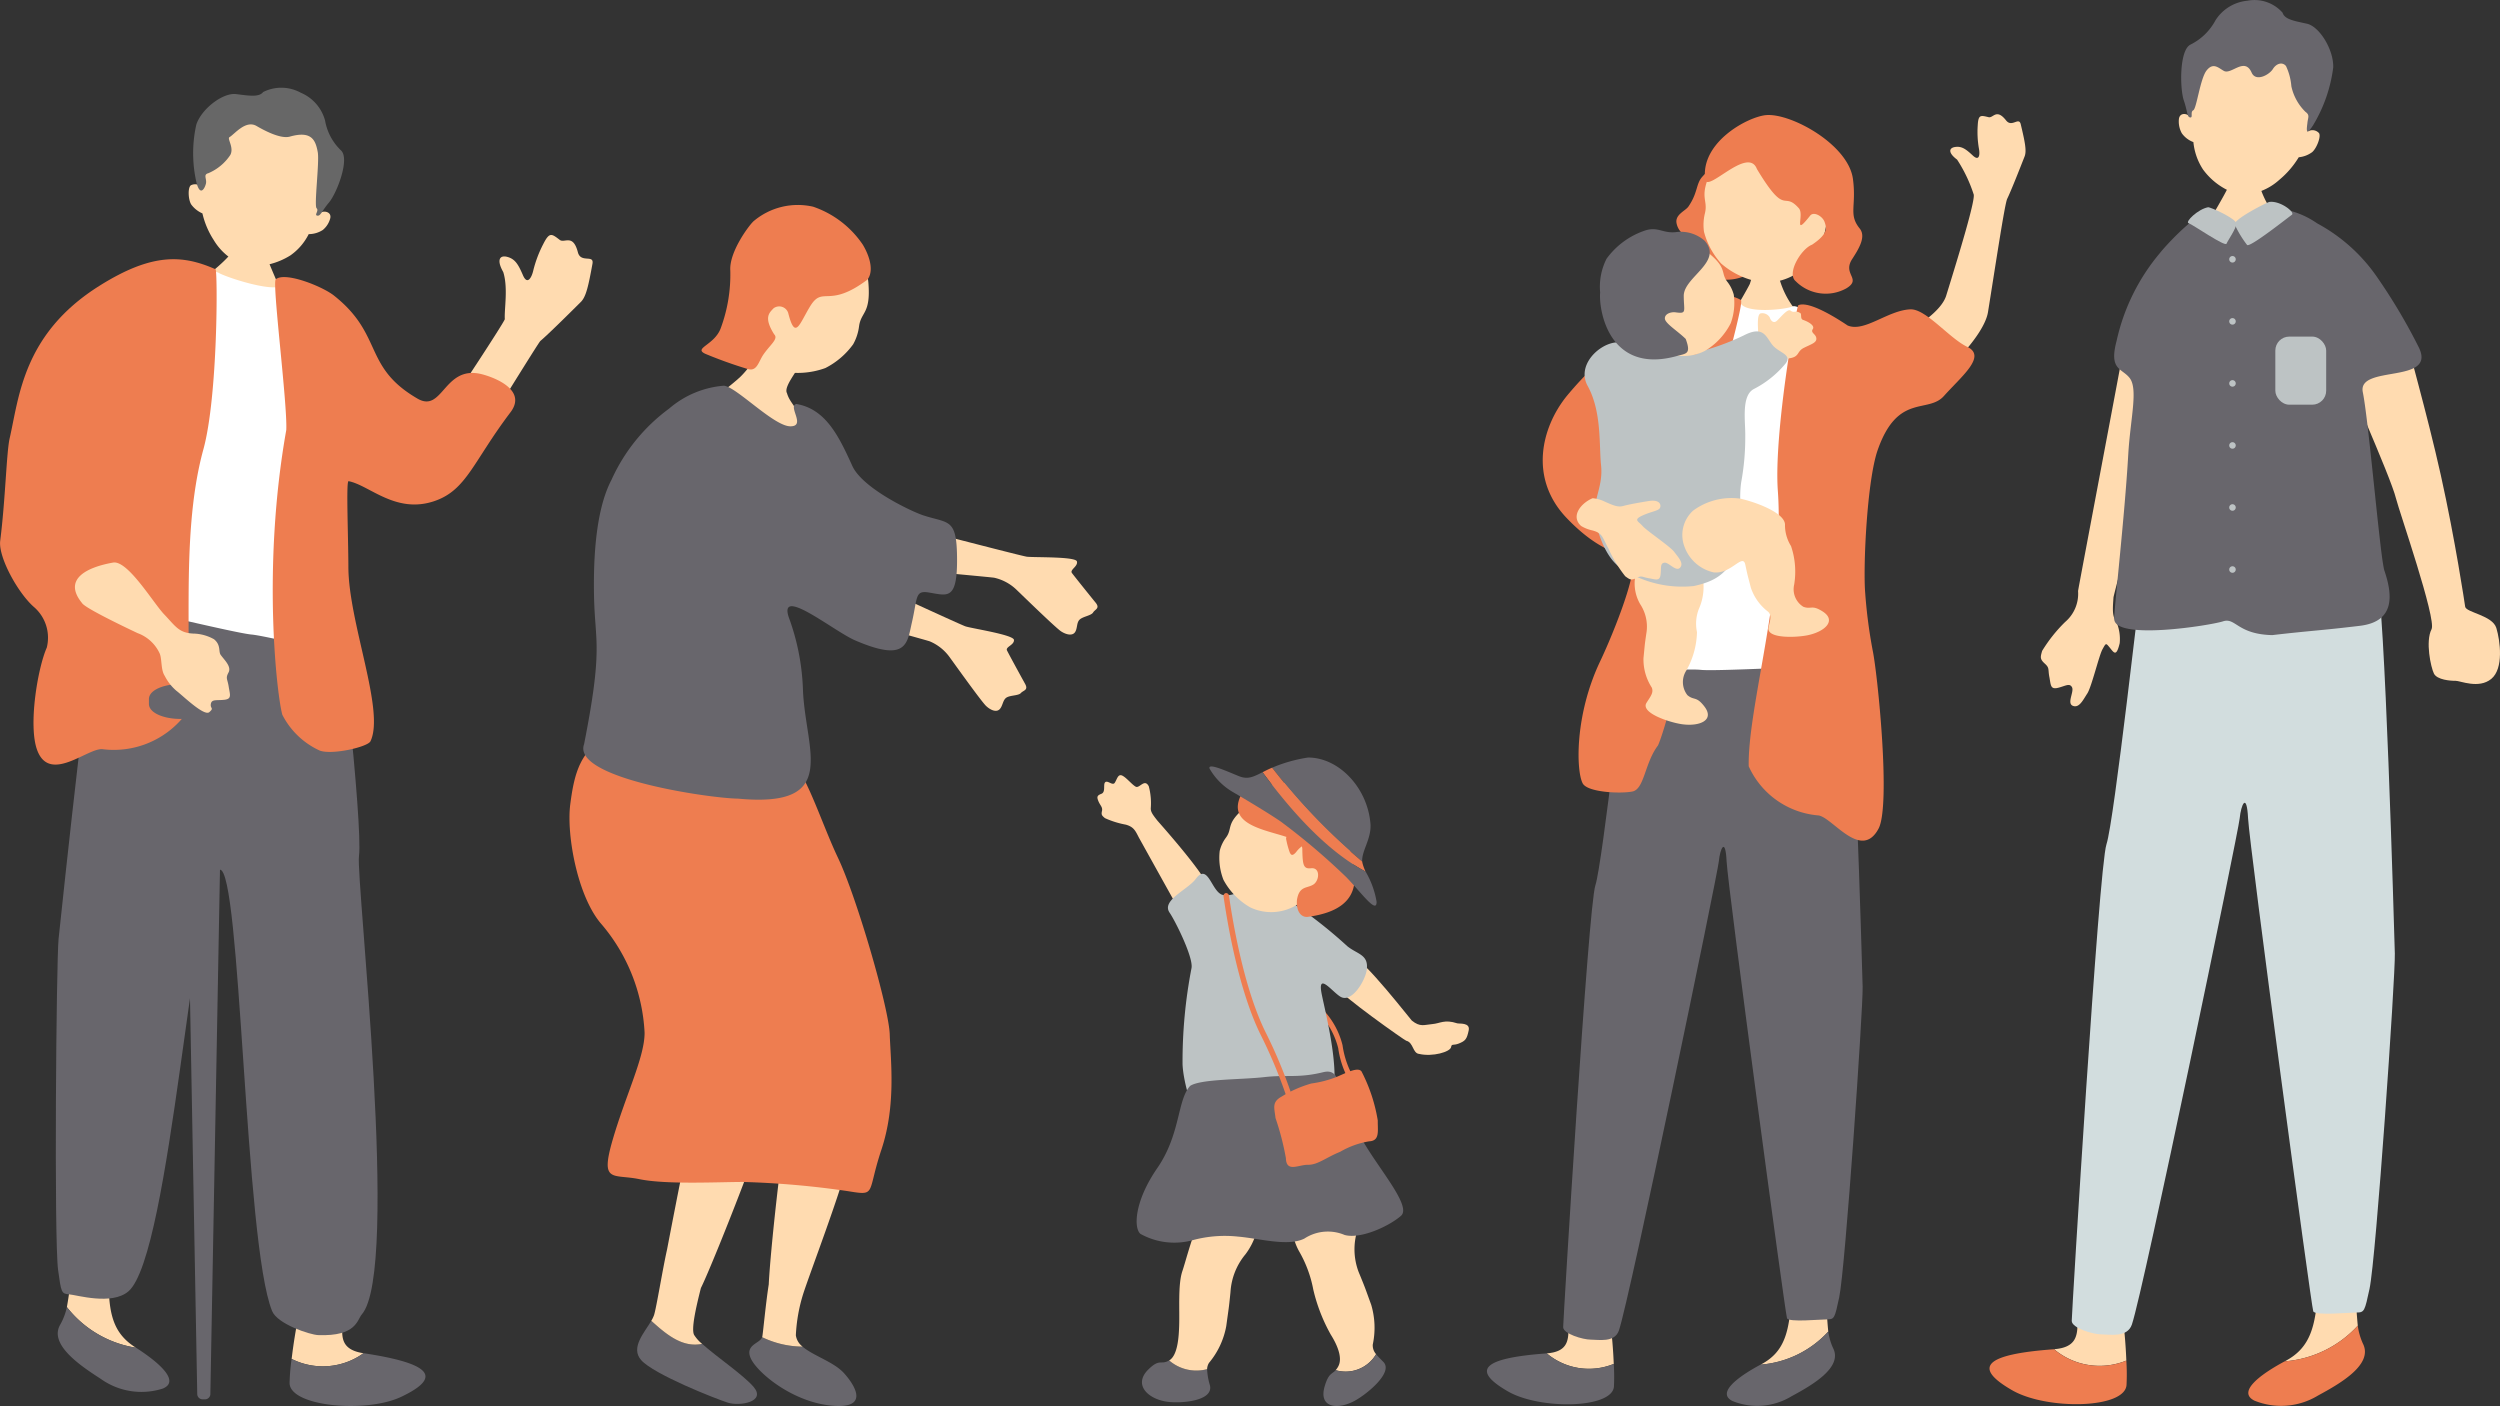 <svg xmlns="http://www.w3.org/2000/svg" width="212.159" height="119.318" viewBox="0 0 212.159 119.318">
  <rect x="0" y="0" width="212.159" height="119.318" fill="#333333" stroke="none"/>
  <g id="グループ_3099" data-name="グループ 3099" transform="translate(-723.261 -65.083)">
    <g id="グループ_3075" data-name="グループ 3075" transform="translate(845.031 74.781)">
      <g id="グループ_3071" data-name="グループ 3071" transform="translate(4.419 0)">
        <path id="パス_3831" data-name="パス 3831" d="M1012.973,108.615c-.121,0-1.7.121-1.855.105a12.37,12.37,0,0,1-.407,1.6c-.151.332-1.244,2.232-1.395,2.4a3.707,3.707,0,0,0,5.368-.06,7.545,7.545,0,0,1-1.417-2.616C1013.167,109.559,1012.973,108.8,1012.973,108.615Z" transform="translate(-988.402 -95.927)" fill="#ffdbb0"/>
        <path id="パス_3832" data-name="パス 3832" d="M1037.773,106.885c1.484-.795,4.877-4.139,5.2-6.161.644-4,1.42-9.181,1.628-9.607.314-.642,1.026-2.444,1.479-3.6.185-.47.029-1.23-.328-2.728-.158-.662-.747.3-1.241-.323-.832-1.057-1.089-.182-1.486-.278-.687-.167-.876-.23-.925.717a8.154,8.154,0,0,0,.109,1.984c.078.427.05,1.09-.531.548s-.933-.8-1.486-.722-.616.5.158,1.074a12.3,12.3,0,0,1,1.4,2.929c.2.373-1.2,4.987-2.324,8.612-.632,2.037-5.134,3.984-5.266,4.466C1033.8,105.138,1036.021,107.823,1037.773,106.885Z" transform="translate(-1000.453 -83.941)" fill="#ffdbb0"/>
        <g id="グループ_3068" data-name="グループ 3068" transform="translate(0 98.25)">
          <path id="パス_3833" data-name="パス 3833" d="M978.518,281.9c3.348-.261.759-3.39,2.375-6.271,0,0,1.9-1.367,2.368-.086a40.928,40.928,0,0,1,.941,7.25A5.552,5.552,0,0,1,978.518,281.9Z" transform="translate(-973.442 -274.997)" fill="#ffdbb0"/>
          <path id="パス_3834" data-name="パス 3834" d="M973.7,288.427l.023,0a5.552,5.552,0,0,0,5.684.892,16.529,16.529,0,0,1,.015,1.925c-.149,1.879-6.278,1.97-8.985.413C967.33,289.868,968.174,288.831,973.7,288.427Z" transform="translate(-968.647 -281.52)" fill="#68666c"/>
        </g>
        <g id="グループ_3069" data-name="グループ 3069" transform="translate(20.358 96.924)">
          <path id="パス_3835" data-name="パス 3835" d="M1019.545,278.8a37.882,37.882,0,0,1-.126-5.634c-1.628-1.22-2.848-1.22-2.984,2.171s-.542,5.154-2.577,6.239l-.056.03A8.718,8.718,0,0,0,1019.545,278.8Z" transform="translate(-1010.939 -272.418)" fill="#ffdbb0"/>
          <path id="パス_3836" data-name="パス 3836" d="M1016.84,284.819a8.717,8.717,0,0,1-5.743,2.807c-2.011,1.08-3.73,2.417-2.386,3.089a5.584,5.584,0,0,0,5.019-.407c1.763-.949,4.341-2.442,3.527-4.069A5.081,5.081,0,0,1,1016.84,284.819Z" transform="translate(-1008.235 -278.442)" fill="#68666c"/>
        </g>
        <path id="パス_3837" data-name="パス 3837" d="M986.8,169.4c-.153.712-2.238,19.583-2.848,21.414s-2.732,36.93-2.732,37.489,1.669,1.059,2.331,1.059,2.038.283,2.4-.777c.918-2.684,8.377-38.738,8.478-39.806s.56-2.137.661,0,4.974,38.414,5.126,38.771,2.8.094,3.414.094.637-.117,1.013-1.86c.518-2.4,2.038-24.594,1.991-26.374s-.81-28.325-1.421-29.473S986.8,169.4,986.8,169.4Z" transform="translate(-974.753 -125.375)" fill="#68666c"/>
        <path id="パス_3838" data-name="パス 3838" d="M998.749,114.625c1.254-.265,2.655-.3,3.024.212.61.843,3.822.477,4.374.227s2.667,1.546,3.48,2.055a8.307,8.307,0,0,1,1.042,2.167c.028,4.452-.5,5.727.159,10.179a12.639,12.639,0,0,0,.056,2.177c.1,1.119.458,10.529.865,12.462s.407,2.493-.356,2.289a8.524,8.524,0,0,0-2.493-.763c-1.169-.051-9.257.407-10.529.273s-5.893.267-5.893-.292c0-.436.974-9.11,1.907-13.56C995.657,126.047,997.392,120.273,998.749,114.625Z" transform="translate(-980.223 -98.754)" fill="#fff"/>
        <path id="パス_3839" data-name="パス 3839" d="M985.349,136.313c-.861-.681-2.632-.635-5.471-3.609-3.192-3.344-2.166-7.637,0-10.335a30.173,30.173,0,0,1,8.662-7.181c1.021-.586,4.193-2.113,6.125-.981.373.219-2.8,10.895-3.078,13.154-.141,12.288-3.249,23.094-3.955,24.647-1.13,1.483-1.153,3.706-2.17,3.909s-3.8.076-4.217-.684c-.548-1-.722-5.737,1.482-10.372C983.942,142.308,986.066,136.88,985.349,136.313Z" transform="translate(-973.118 -98.445)" fill="#ee7d50"/>
        <path id="パス_3840" data-name="パス 3840" d="M1016.052,115.391c.552-.25,1.883.185,4.186,1.72,1.427.6,3.406-1.291,5.321-1.371,1.317-.055,3.3,2.456,4.827,3.181,1.673.8-.473,2.487-1.975,4.169-1.371,1.536-3.931-.275-5.631,4.608-.9,2.595-1.241,9.9-1.052,12.129a42.56,42.56,0,0,0,.636,4.872c.407,1.933,1.553,13.136.494,15.114-1.5,2.8-3.985-1.079-5.155-1.13a7.12,7.12,0,0,1-5.862-4.167c-.095-5,3.075-15.054,2.472-23.376C1013.96,126.266,1015.886,115.466,1016.052,115.391Z" transform="translate(-989.628 -99.186)" fill="#ee7d50"/>
        <g id="グループ_3070" data-name="グループ 3070" transform="translate(16.073 0.062)">
          <path id="パス_3841" data-name="パス 3841" d="M1001.282,100.951a3.885,3.885,0,0,0,4.144,1.068c2.6-1.069-.511-2.917-.836-4.051a21.426,21.426,0,0,0-.631-2.955c-.332-.6.164-3.8-1.867-1.508-.534.6-.357,1.344-1.171,2.521-.252.365-1.159.678-1,1.427.189.895.935,1.016.969,1.55S1000.288,100.074,1001.282,100.951Z" transform="translate(-999.902 -88.252)" fill="#ee7d50"/>
          <path id="パス_3842" data-name="パス 3842" d="M1013.722,96.845a4.9,4.9,0,0,1-4.259,2.161,6.756,6.756,0,0,1-3.585-1.607,6.479,6.479,0,0,1-1.454-2.688,4.105,4.105,0,0,1,.077-1.577c.294-1.229-.572-1.309.6-3.723.357-.733,2.424-4.049,6.039-3.829C1014.323,85.775,1016.31,93.427,1013.722,96.845Z" transform="translate(-1002.077 -84.795)" fill="#ffdbb0"/>
          <path id="パス_3843" data-name="パス 3843" d="M1009.02,88.646c-.76-2-4.241,2.077-4.392.879-.4-3.185,3.667-5.33,5.181-5.455,2.112-.174,6.962,2.493,7.359,5.411.316,2.325-.4,3.01.572,4.208.556.686-.043,1.684-.636,2.6-.85,1.308.845,1.659-.486,2.479a3.6,3.6,0,0,1-4.305-.6c-.8-.659.466-2.756,1.386-3.1,1.384-.93,1.235-1.422,1.067-1.92s-.926-.928-1.227-.547c-1.5,1.893-.457-.067-.962-.628C1011.207,90.438,1011.53,92.817,1009.02,88.646Z" transform="translate(-1002.184 -84.062)" fill="#ee7d50"/>
        </g>
      </g>
      <g id="グループ_3074" data-name="グループ 3074" transform="translate(5.715 9.752)">
        <g id="グループ_3073" data-name="グループ 3073" transform="translate(6.992)">
          <path id="パス_3844" data-name="パス 3844" d="M1013.374,118.129c.007-.335-.134-1.555.244-1.589a.732.732,0,0,1,.747.352c.039.168.281.593.624.265s.9-1.036,1.141-.845c.3.237.379-.055.814.2.162.094-.032.5.26.593s1.029.442.812.773.264.4.3.782-.43.494-1.067.816-.312.782-1.32.894a1.647,1.647,0,0,1-1.792-.584A2.935,2.935,0,0,1,1013.374,118.129Z" transform="translate(-998.652 -109.401)" fill="#ffdbb0"/>
          <path id="パス_3845" data-name="パス 3845" d="M998.722,157.721c-.558-1.258-1.8-2.414-3.146-2.024s-2.034.673-2.373,1.749a3.509,3.509,0,0,0,.288,2.891,3.456,3.456,0,0,1,.514,2.515c-.153,1.054-.118.88-.237,2.061a4.394,4.394,0,0,0,.7,2.492c.186.438-.111.764-.444,1.3-.535.856,1.961,1.666,3.007,1.815,1.494.212,2.81-.334,1.9-1.512-.693-.9-.868-.477-1.434-.953a1.8,1.8,0,0,1-.088-2.1,6.97,6.97,0,0,0,.9-3.252,3.43,3.43,0,0,1,.155-1.957A4.575,4.575,0,0,0,998.722,157.721Z" transform="translate(-988.773 -128.511)" fill="#ffdbb0"/>
          <path id="パス_3846" data-name="パス 3846" d="M987.377,120.709c-1.47.169-3.3,1.979-2.356,3.686,1.211,2.2.958,5.044,1.14,6.763.184,1.741-.684,2.888-.532,4.332.062.59.687,3.415,2.28,4.408a9.386,9.386,0,0,0,6.117,1.482c2.28-.494,2.893-1.334,3.875-3.116.608-1.1-.178-3.414.151-5.7a20.811,20.811,0,0,0,.344-3.911c.026-1.219-.36-3.41.721-3.99a8.57,8.57,0,0,0,2.7-2.166c.608-.76-.57-.912-1.1-1.558-.552-.67-.744-1.705-2.431-.836a20.613,20.613,0,0,1-3.155,1.218c-1.258.416-.492.589-2.18.11A27.767,27.767,0,0,0,987.377,120.709Z" transform="translate(-984.764 -111.096)" fill="#bdc3c4"/>
          <g id="グループ_3072" data-name="グループ 3072" transform="translate(1.302)">
            <path id="パス_3847" data-name="パス 3847" d="M994.4,113.856a4.051,4.051,0,0,0,3.861.108,5.775,5.775,0,0,0,2.188-2.353,5.041,5.041,0,0,0,.256-2.409,3.03,3.03,0,0,0-.546-1.1c-.6-.779.023-1.127-1.608-2.454a5.537,5.537,0,0,0-5.711-.7C990.519,106.157,991.4,112.287,994.4,113.856Z" transform="translate(-989.349 -103.638)" fill="#ffdbb0"/>
            <path id="パス_3848" data-name="パス 3848" d="M996.163,103.87a3.062,3.062,0,0,0-2.328-.729c-1.2.175-1.61-.521-2.783-.1a6.625,6.625,0,0,0-3.2,2.376,5.26,5.26,0,0,0-.54,2.864c-.136,1.455.733,7.037,6.587,5.366.708-.2,1.153-.138.674-1.429-.68-.671-1.74-1.311-1.768-1.723s.523-.588.91-.534c.972.135.7-.069.691-1.394C994.4,106.952,997.805,105.676,996.163,103.87Z" transform="translate(-987.296 -102.904)" fill="#68666c"/>
          </g>
          <path id="パス_3849" data-name="パス 3849" d="M1005.83,147.306a5.476,5.476,0,0,0-4.01,1.022,2.8,2.8,0,0,0-.7,3.125,3.421,3.421,0,0,0,2.451,2.11c1.485.169,2.472-1.665,2.685-.652s.186.842.473,1.96a4.271,4.271,0,0,0,1.472,2.039c.317.337.155.734.029,1.331-.2.96,2.346.864,3.35.65,1.434-.306,2.452-1.245,1.231-2.017-.933-.59-.951-.145-1.627-.39a1.745,1.745,0,0,1-.781-1.884,6.767,6.767,0,0,0-.266-3.268,3.338,3.338,0,0,1-.512-1.838C1009.579,148.456,1006.986,147.558,1005.83,147.306Z" transform="translate(-992.62 -124.439)" fill="#ffdbb0"/>
        </g>
        <path id="パス_3850" data-name="パス 3850" d="M985.663,147.511c.932.429,1.309.571,1.75.444s1.524-.318,2.179-.421,1.007.119.959.482-.6.344-1.477.733-.382.5-.041.9,2.359,1.748,2.7,2.212.832.953.489,1.334-.96-.482-1.334-.423-.248.432-.32,1.01-.4.408-.987.31-.607-.259-1.06-.025-.575.129-.954-.147a11.137,11.137,0,0,1-1.43-2.366c-.523-.944-.477-1.306-1.405-1.533a3.014,3.014,0,0,1-.912-.37c-.938-.872.072-1.98.983-2.351A2.94,2.94,0,0,1,985.663,147.511Z" transform="translate(-977.131 -124.469)" fill="#ffdbb0"/>
      </g>
    </g>
    <g id="グループ_3083" data-name="グループ 3083" transform="translate(816.394 129.369)">
      <g id="グループ_3081" data-name="グループ 3081" transform="translate(0 1.5)">
        <path id="パス_3852" data-name="パス 3852" d="M941.6,234.14a6.6,6.6,0,0,0-2.632-3.822c-.045-.034-.007-.135.084-.226s.2-.137.245-.1a6.69,6.69,0,0,1,2.668,3.887,7.655,7.655,0,0,0,.832,2.55q-.2.13-.382.246A7.756,7.756,0,0,1,941.6,234.14Z" transform="translate(-921.166 -210.966)" fill="#ee7d50"/>
        <g id="グループ_3080" data-name="グループ 3080">
          <g id="グループ_3076" data-name="グループ 3076" transform="translate(16.529 33.937)">
            <path id="パス_3853" data-name="パス 3853" d="M943.626,274.2a1.117,1.117,0,0,1-.282-.816,6.828,6.828,0,0,0-.134-3.38c-.531-1.449-.435-1.242-.957-2.518a5.392,5.392,0,0,1-.334-3.345,5.47,5.47,0,0,0-.7-3.743c-.722-1.241-1.534-1.363-3.063-1.4s-1.425,1.367-1.571,3.143a4.829,4.829,0,0,0,.494,3.306,10.288,10.288,0,0,1,1.216,3.268,14.545,14.545,0,0,0,1.493,3.839c.406.644,1.056,1.88.633,2.673a1.547,1.547,0,0,1-.227.33A3,3,0,0,0,943.626,274.2Z" transform="translate(-936.508 -259.004)" fill="#ffdbb0"/>
            <path id="パス_3854" data-name="パス 3854" d="M946.129,288.562a3,3,0,0,1-3.431,1.359c-.32.35-.6.243-.93,1.359-.533,1.793,1.02,2.035,2.5,1.26,1.033-.544,3.341-2.413,2.491-3.31C946.51,288.972,946.292,288.768,946.129,288.562Z" transform="translate(-939.011 -273.362)" fill="#68666c"/>
          </g>
          <path id="パス_3855" data-name="パス 3855" d="M949.873,228.4c.721.584,1.064.354,1.738.3s1.028-.423,2.121-.064c.154.051,1.119-.092.97.6-.159.739-.271.888-.842,1.115-.469.187-.6-.012-.653.3-.064.408-1.573.845-2.709.58-.56-.05-.477-.979-1.1-1.119-.119-.026-5.425-3.743-6.266-4.84.221-.522,1.133-2.158,1.755-2.267C945.8,223.183,949.789,228.337,949.873,228.4Z" transform="translate(-923.196 -207.578)" fill="#ffdbb0"/>
          <path id="パス_3856" data-name="パス 3856" d="M909.459,196.871c-.426-.537-.578-.759-.566-1.066a5.553,5.553,0,0,0-.17-1.854c-.358-.688-.785.195-1.1.037s-.815-.8-1.17-.951-.429.338-.622.622-.668-.32-.846,0c-.122.222.076.794-.288.932s-.4.263-.247.631.376.5.3.829.007.394.247.6a7.46,7.46,0,0,0,1.763.553c.7.19.827.532,1.123,1.1.018.035,3.355,6.041,3.4,6.107.524-.322,1.969-1.393,2.523-1.719C913.879,201.813,909.526,196.955,909.459,196.871Z" transform="translate(-904.366 -193.01)" fill="#ffdbb0"/>
          <path id="パス_3857" data-name="パス 3857" d="M929.056,219.531c-.418-2.046.932-.158,1.627.208.94.495,2.083-1.413,2.194-2.34.151-1.271-.8-1.28-1.656-1.971a39.743,39.743,0,0,0-4.6-3.631,6.575,6.575,0,0,0-3.356-1.174c-.937-.045-1.656.589-2.535.467-1.023-.111-1.287-2.841-2.371-1.371-.675.915-2.937,1.813-2.222,2.859.494.722,2.037,3.823,1.862,4.712a41.759,41.759,0,0,0-.76,8.131c.038,1.44.988,5.4,2.394,5.205,3.828-.517,9.195-.8,9.879-1.672C930.994,227.4,929.435,221.393,929.056,219.531Z" transform="translate(-910.017 -200.916)" fill="#bdc3c4"/>
          <g id="グループ_3077" data-name="グループ 3077" transform="translate(3.778 35.886)">
            <path id="パス_3858" data-name="パス 3858" d="M914.02,289.587c-.715.42-.782-.2-1.763.766-1.295,1.27-.079,2.485,1.546,2.734,1.138.175,3.988-.024,3.68-1.377a5.562,5.562,0,0,1-.243-1.383A3.53,3.53,0,0,1,914.02,289.587Z" transform="translate(-911.712 -275.809)" fill="#68666c"/>
            <path id="パス_3859" data-name="パス 3859" d="M923.836,263.742c-.038-1.58-4.24-1.271-5.339,1.583-.539,1.4-.928,2.94-1.174,3.663-.387,1.133-.224,3.228-.275,4.683-.028.792-.1,2.45-.831,2.892l-.018.01a3.53,3.53,0,0,0,3.221.741,1.094,1.094,0,0,1,.16-.532,6.739,6.739,0,0,0,1.466-3.125c.223-1.643.209-1.4.358-2.878a5.523,5.523,0,0,1,1.279-3.222A5.836,5.836,0,0,0,923.836,263.742Z" transform="translate(-913.892 -262.794)" fill="#ffdbb0"/>
          </g>
          <g id="グループ_3079" data-name="グループ 3079" transform="translate(10.335 0.494)">
            <path id="パス_3860" data-name="パス 3860" d="M931.022,205.371a4.122,4.122,0,0,1-3.926.2,5.881,5.881,0,0,1-2.278-2.347,5.132,5.132,0,0,1-.314-2.445,3.07,3.07,0,0,1,.532-1.13c.594-.805-.048-1.146,1.581-2.532a5.634,5.634,0,0,1,5.8-.838C934.8,197.452,934.037,203.709,931.022,205.371Z" transform="translate(-924.463 -194.848)" fill="#ffdbb0"/>
            <path id="パス_3861" data-name="パス 3861" d="M927.854,195.05a3.111,3.111,0,0,1,2.352-.793c1.228.152,1.627-.566,2.829-.164a6.738,6.738,0,0,1,3.312,2.347,5.352,5.352,0,0,1,.612,2.9c.171,1.478,2.2,5.4-3.482,6.157-.527.07-1.007-.4-.931-1.425.19-1.216.85-.978,1.387-1.311s.615-1.478-.19-1.387c-.665.076-.716-.3-.741-1.653C932.973,198.081,925.956,198.652,927.854,195.05Z" transform="translate(-925.952 -193.97)" fill="#ee7d50"/>
            <g id="グループ_3078" data-name="グループ 3078" transform="translate(5.675 4.171)">
              <path id="パス_3862" data-name="パス 3862" d="M936.154,202.624c-.369-.136-.717-.1-.647.245a7.279,7.279,0,0,0,.3,1.1c.085.17.191.38.542-.029a2.279,2.279,0,0,1,.633-.588c.231-.156.231-.112.646.125s.735.451.913.308.182-.413.078-.892-.085-.965-.365-.775a4.317,4.317,0,0,0-.7.592.585.585,0,0,1-.618.182A4.516,4.516,0,0,1,936.154,202.624Z" transform="translate(-935.498 -202.08)" fill="#ee7d50"/>
              <path id="パス_3863" data-name="パス 3863" d="M938.121,203.1a.421.421,0,0,0-.158.509c.084.3.18.472.3.489.218.032.243-.013.343-.205s.062-.351-.076-.6S938.278,203.049,938.121,203.1Z" transform="translate(-936.683 -202.562)" fill="#ee7d50"/>
            </g>
          </g>
          <path id="パス_3864" data-name="パス 3864" d="M915.375,243.139c.9-.592,4.309-.519,6.284-.744,1.916-.218,2.887.1,4.986-.413,1.641-.4,1.194,1.484,3.092,5.279,1.254,2.507,4.514,6.034,3.533,6.9s-3.408,2.006-4.785,1.631a3.641,3.641,0,0,0-3.422.307c-1.4.692-3.778-.01-5.642-.171a10.461,10.461,0,0,0-3.761.285,5.9,5.9,0,0,1-4.5-.513c-.57-.456-.564-2.7,1.425-5.585S914.27,244.327,915.375,243.139Z" transform="translate(-907.506 -216.773)" fill="#68666c"/>
        </g>
        <path id="パス_3865" data-name="パス 3865" d="M933.654,245.709c-.093-.864-.342-1.352.531-1.828a9.962,9.962,0,0,1,2.514-1.105,9.159,9.159,0,0,0,2.181-.572c.841-.365,1.765-.84,2.068-.459a13.86,13.86,0,0,1,1.383,4.169c-.01.917.185,1.728-.735,1.772a7.231,7.231,0,0,0-2.46.89c-1.179.473-1.9,1.112-2.718,1.1s-1.845.681-1.883-.561A22.736,22.736,0,0,0,933.654,245.709Z" transform="translate(-918.542 -216.614)" fill="#ee7d50"/>
        <path id="パス_3866" data-name="パス 3866" d="M928.789,224.368c-1.868-3.709-2.827-9.4-3.152-11.675a.255.255,0,0,0-.269-.231.243.243,0,0,0-.194.29c.33,2.3,1.3,8.07,3.209,11.856a41.067,41.067,0,0,1,2.422,6.018q.205-.15.393-.3A41.48,41.48,0,0,0,928.789,224.368Z" transform="translate(-914.472 -202.458)" fill="#ee7d50"/>
      </g>
      <g id="グループ_3082" data-name="グループ 3082" transform="translate(9.501 0)">
        <path id="パス_3867" data-name="パス 3867" d="M940.838,198.922c-.074-.873.792-1.936.7-3.19-.232-3.044-2.666-5.643-5.3-5.638a12.661,12.661,0,0,0-3.046.862A51.536,51.536,0,0,0,940.838,198.922Z" transform="translate(-927.869 -190.093)" fill="#68666c"/>
        <path id="パス_3868" data-name="パス 3868" d="M940.071,199.736a51.534,51.534,0,0,1-7.647-7.967c-.08.033-.151.063-.2.087-.225.1-.426.205-.609.3,2.36,3.2,5.423,6.684,8.74,8.43a4.1,4.1,0,0,1-.251-.672A1.141,1.141,0,0,1,940.071,199.736Z" transform="translate(-927.102 -190.907)" fill="#ee7d50"/>
        <path id="パス_3869" data-name="パス 3869" d="M927.352,192.058c-.775.392-1.245.636-1.99.34-.922-.365-2.689-1.193-2.506-.645a5.413,5.413,0,0,0,2,2s2.841,1.655,4.068,2.512a56.049,56.049,0,0,1,5.535,4.7c1.272,1.307,2.593,3.178,2.571,2.086a7.428,7.428,0,0,0-.937-2.567C932.775,198.742,929.712,195.258,927.352,192.058Z" transform="translate(-922.842 -190.811)" fill="#68666c"/>
      </g>
    </g>
    <g id="グループ_3086" data-name="グループ 3086" transform="translate(771.593 82.488)">
      <path id="パス_3870" data-name="パス 3870" d="M789.33,157.895c.848.365,15.662,4.434,16.122,4.593a3.963,3.963,0,0,1,1.666,1.31c.478.657,2.738,3.821,3.125,4.181s.87.555,1.145.274.258-.779.58-.988,1.02-.154,1.224-.388.665-.229.352-.789-1.38-2.515-1.53-2.824.621-.455.591-.893-3.53-.965-4.108-1.149-16.113-7.4-16.833-7.645S789.33,157.895,789.33,157.895Z" transform="translate(-774.888 -125.469)" fill="#ffdbb0"/>
      <path id="パス_3871" data-name="パス 3871" d="M798.879,152.771c.9.209,16.2,1.592,16.681,1.667a3.965,3.965,0,0,1,1.871.995c.587.562,3.371,3.277,3.816,3.562s.954.392,1.176.067.116-.812.4-1.075.977-.332,1.137-.6.614-.343.207-.839-1.8-2.231-2.005-2.509.531-.557.423-.983-3.645-.325-4.246-.4-17.169-4.431-17.92-4.545S798.879,152.771,798.879,152.771Z" transform="translate(-779.526 -122.816)" fill="#ffdbb0"/>
      <g id="グループ_3084" data-name="グループ 3084" transform="translate(5.739 66.306)">
        <path id="パス_3872" data-name="パス 3872" d="M773.608,283.049c1.282,1.153,2.626,2.3,4.314,1.957,1.2,1.084,3.536,2.666,4.373,3.659,1.069,1.269-1.187,1.645-2.183,1.333s-6.3-2.4-7.371-3.621C771.822,285.329,773.022,284.05,773.608,283.049Z" transform="translate(-772.406 -254.671)" fill="#68666c"/>
        <path id="パス_3873" data-name="パス 3873" d="M779.582,232.963c-1.646,7.463-3.36,16.5-3.5,17.217-.382,1.7-.917,5.029-1.112,5.594a2.713,2.713,0,0,1-.229.47c1.282,1.153,2.626,2.3,4.314,1.957a3.194,3.194,0,0,1-.683-.767c-.249-.5.152-2.284.579-3.972.98-1.931,7.02-17.088,6.931-19.134-.037-.859-.06-3.637-.007-6.463-2.287.051-4.568.117-6.834.129A11.976,11.976,0,0,1,779.582,232.963Z" transform="translate(-773.542 -227.866)" fill="#ffdbb0"/>
      </g>
      <g id="グループ_3085" data-name="グループ 3085" transform="translate(15.258 67.263)">
        <path id="パス_3874" data-name="パス 3874" d="M795.433,286.552c.911.782,2.668,1.3,3.525,2.259,1.162,1.295,2.027,3.117-1.257,2.727s-6.168-2.846-6.672-4.015c-.494-1.144.812-1.24.97-1.772A7.985,7.985,0,0,0,795.433,286.552Z" transform="translate(-790.917 -256.941)" fill="#68666c"/>
        <path id="パス_3875" data-name="パス 3875" d="M800.095,229.975c-2.495-.208-5-.26-7.5-.246.69,2.084,1.259,3.966,1.438,4.569a17.2,17.2,0,0,1,.646,7.58c-.543,3.614-1.2,10-1.3,12.179-.266,1.7-.475,4.061-.549,4.446,0,.012-.009.023-.012.034a7.986,7.986,0,0,0,3.435.8,1.442,1.442,0,0,1-.574-.967,13.893,13.893,0,0,1,.628-3.521c.55-1.71,3.234-8.769,3.634-10.73.484-2.374,2.264-8.649.277-13.822C800.176,230.209,800.136,230.1,800.095,229.975Z" transform="translate(-791.73 -229.727)" fill="#ffdbb0"/>
      </g>
      <path id="パス_3876" data-name="パス 3876" d="M787.472,126.147c.251.858.735.96,1.27,2.512s.772,2.983-.285,4.47-.875,4.522-3.949,3.061a18.033,18.033,0,0,1-6.345-4.794c-1.281-1.564-1.4-2.2.8-3.509a20.9,20.9,0,0,0,4.508-3.084c1.37-1.318,1.935-3.035,2.864-2.642s2.41.954,2.213,1.541S787.167,125.613,787.472,126.147Z" transform="translate(-769.018 -110.187)" fill="#ffdbb0"/>
      <path id="パス_3877" data-name="パス 3877" d="M789.207,109.931a4.978,4.978,0,0,0,3.249,3.606,6.858,6.858,0,0,0,3.986-.212,6.586,6.586,0,0,0,2.362-2.017,4.173,4.173,0,0,0,.5-1.523c.171-1.273,1.021-1.032.788-3.752-.07-.826-.817-4.726-4.325-5.839C792.687,99.215,788,105.744,789.207,109.931Z" transform="translate(-774.734 -99.495)" fill="#ffdbb0"/>
      <path id="パス_3878" data-name="パス 3878" d="M797.11,105.258c.566-.72.208-1.973-.386-2.965a8.333,8.333,0,0,0-4.217-3.227,5.813,5.813,0,0,0-5.059,1.232c-.419.387-2.077,2.632-1.972,4.183a13.118,13.118,0,0,1-.813,4.9c-.54,1.452-2.376,1.685-1.288,2.177a37.374,37.374,0,0,0,3.593,1.286c.771.226.9-.615,1.306-1.215.592-.87,1.319-1.343.919-1.741-.9-1.437-.41-1.811-.047-2.2a.8.8,0,0,1,1.243.393c.6,2.378.95.922,1.87-.575C793.352,105.73,793.777,107.752,797.11,105.258Z" transform="translate(-771.832 -98.929)" fill="#ee7d50"/>
      <path id="パス_3879" data-name="パス 3879" d="M764.837,186.09c2.35.235,13.162,1.88,14.651,2.037s2.977,5.249,4.544,8.54,4.309,12.693,4.388,14.965.549,6.033-.705,9.794-.392,3.918-2.821,3.526a75.224,75.224,0,0,0-8.932-.784c-2.037,0-6.5.235-8.775-.235s-3.369.392-2.272-3.369,2.734-7.055,2.7-9.089a15.376,15.376,0,0,0-3.643-9.166c-2.037-2.312-3-7.581-2.664-10.186C761.664,189.381,762.173,187.422,764.837,186.09Z" transform="translate(-761.246 -141.268)" fill="#ee7d50"/>
      <path id="パス_3880" data-name="パス 3880" d="M782.166,154.571a19.638,19.638,0,0,0-1.12-5.959c-1.237-3.141,3.693.925,5.536,1.72,4.429,1.91,4.423.256,4.832-1.533.481-2.105.251-2.715,1.409-2.529,1.573.253,2.426.721,2.42-2.76-.006-3.6-.672-3.062-2.886-3.79-.968-.319-5.129-2.278-6-4.185-1.111-2.441-2.228-4.84-4.756-5.26-.746.183.854,1.895-.5,1.895-1.411,0-4.576-3.346-5.644-3.446a8.1,8.1,0,0,0-4.648,1.942,15.29,15.29,0,0,0-4.895,6.052c-1,1.9-1.572,5.085-1.48,9.844.078,4,.79,4.306-.843,12.582-1.067,2.9,10.7,4.6,13.065,4.624C785.353,164.574,782.376,159.717,782.166,154.571Z" transform="translate(-762.355 -113.397)" fill="#68666c"/>
    </g>
    <g id="グループ_3094" data-name="グループ 3094" transform="translate(892.101 65.083)">
      <g id="グループ_3092" data-name="グループ 3092">
        <path id="パス_3882" data-name="パス 3882" d="M1066.216,143.173c-.087,1.159-.089,1.616.22,2.034a3.687,3.687,0,0,1,.307,1.86c-.3,1.249-.5.79-.909.3-.27-.324-.269-.292-.557.227s-.926,3.2-1.285,3.745-.684,1.26-1.224,1.047.134-1.21-.077-1.584-.558-.093-1.2.059-.59-.26-.719-.928.036-.748-.392-1.136-.364-.559-.221-1.072a12.622,12.622,0,0,1,1.95-2.453,3.144,3.144,0,0,0,1.1-2.629c-.008-.066,3.886-20.588,3.887-20.723.595-1.894,4.169,2.912,2.9,6.492C1069.9,128.929,1066.229,142.99,1066.216,143.173Z" transform="translate(-1055.697 -92.486)" fill="#ffdbb0"/>
        <g id="グループ_3087" data-name="グループ 3087" transform="translate(16.055)">
          <path id="パス_3883" data-name="パス 3883" d="M1091.805,92.738c-.13,0-1.838.137-2,.122a13.492,13.492,0,0,1-.433,1.726c-.161.358-1.333,2.413-1.495,2.592a4,4,0,0,0,5.792-.087,8.125,8.125,0,0,1-1.54-2.817C1092.019,93.756,1091.806,92.933,1091.805,92.738Z" transform="translate(-1085.269 -78.517)" fill="#ffdbb0"/>
          <path id="パス_3884" data-name="パス 3884" d="M1093.727,78.731c.786-3.487.409-7.874-3.624-8.511s-6.013,3.654-6.393,7.206c-.155-.23-.792-.379-.888.2a2.073,2.073,0,0,0,.243,1.23,2.1,2.1,0,0,0,.984.751,5.139,5.139,0,0,0,.812,2.316A5.719,5.719,0,0,0,1088,84.08a4.883,4.883,0,0,0,3.329-1.261,7.6,7.6,0,0,0,1.66-1.925,2.286,2.286,0,0,0,1.141-.436c.385-.33.774-1.342.578-1.614A.743.743,0,0,0,1093.727,78.731Z" transform="translate(-1082.805 -67.548)" fill="#ffdbb0"/>
          <path id="パス_3885" data-name="パス 3885" d="M1091.815,66.16a3.18,3.18,0,0,0-2.979-1.017,3.62,3.62,0,0,0-2.708,1.652,4.853,4.853,0,0,1-2.123,2.071c-.963.464-.908,3.745-.573,4.731s.261,1.407.537,1.452-.012-.469.269-.607.585-2.7,1.134-3.384.968-.242,1.454.038c.634.365,1.764-1.217,2.364.149.358.815,1.5.184,1.8-.3s.809-.63,1.115-.26a4.922,4.922,0,0,1,.456,1.719,4.3,4.3,0,0,0,1.195,2.169c.39.279.218.467.171.91s-.211,1.284.469.245a12.555,12.555,0,0,0,1.717-4.915c.058-1.46-1.14-3.479-2.239-3.719S1091.985,66.724,1091.815,66.16Z" transform="translate(-1083.003 -65.083)" fill="#68666c"/>
        </g>
        <g id="グループ_3088" data-name="グループ 3088" transform="translate(0 107.05)">
          <path id="パス_3886" data-name="パス 3886" d="M1062.235,280.7c3.613-.281.819-3.658,2.563-6.766,0,0,2.051-1.475,2.554-.093a44.219,44.219,0,0,1,1.015,7.822A5.99,5.99,0,0,1,1062.235,280.7Z" transform="translate(-1056.758 -273.252)" fill="#ffdbb0"/>
          <path id="パス_3887" data-name="パス 3887" d="M1057.037,287.743l.025,0a5.99,5.99,0,0,0,6.132.963,17.675,17.675,0,0,1,.016,2.077c-.161,2.027-6.773,2.125-9.694.445C1050.165,289.3,1051.075,288.178,1057.037,287.743Z" transform="translate(-1051.586 -280.29)" fill="#ee7d50"/>
        </g>
        <g id="グループ_3089" data-name="グループ 3089" transform="translate(21.964 105.62)">
          <path id="パス_3888" data-name="パス 3888" d="M1106.5,277.35a40.874,40.874,0,0,1-.136-6.077c-1.756-1.317-3.073-1.317-3.22,2.341s-.585,5.561-2.781,6.731l-.06.033A9.407,9.407,0,0,0,1106.5,277.35Z" transform="translate(-1097.214 -270.47)" fill="#ffdbb0"/>
          <path id="パス_3889" data-name="パス 3889" d="M1103.581,283.849a9.408,9.408,0,0,1-6.2,3.028c-2.169,1.165-4.023,2.608-2.574,3.333a6.024,6.024,0,0,0,5.415-.439c1.9-1.025,4.683-2.634,3.8-4.391A5.45,5.45,0,0,1,1103.581,283.849Z" transform="translate(-1094.297 -276.969)" fill="#ee7d50"/>
        </g>
        <path id="パス_3890" data-name="パス 3890" d="M1071.169,159.327c-.164.768-2.414,21.127-3.073,23.1s-2.947,39.843-2.947,40.447,1.8,1.143,2.514,1.143,2.2.305,2.591-.838c.99-2.9,9.037-41.794,9.147-42.947s.6-2.3.713,0,5.366,41.445,5.531,41.829,3.024.1,3.683.1.687-.125,1.092-2.007c.558-2.59,2.2-26.534,2.148-28.455s-.874-30.56-1.533-31.8S1071.169,159.327,1071.169,159.327Z" transform="translate(-1058.174 -110.777)" fill="#d2ddde"/>
        <path id="パス_3891" data-name="パス 3891" d="M1119.313,143.236c.064.5,2.319.729,2.647,1.813s.638,3.444-.43,4.319-2.649.149-3.046.16-1.56-.077-1.823-.616-.734-2.729-.2-3.761c.435-.846-2.76-10.048-3.013-11.083-.476-1.938-4.589-11.012-5.522-13.64,1.278-.131,5.047-.165,6.29-.439.183,1.088,1.817,6.642,3.035,12.1C1118.472,137.59,1119.281,142.992,1119.313,143.236Z" transform="translate(-1078.951 -91.754)" fill="#ffdbb0"/>
        <g id="グループ_3091" data-name="グループ 3091" transform="translate(10.575 17.128)">
          <path id="パス_3892" data-name="パス 3892" d="M1093.251,115c-.486-2.368,6.29-.658,4.754-3.8a48.412,48.412,0,0,0-3.511-5.924,14.525,14.525,0,0,0-5.119-4.608,7.355,7.355,0,0,0-3.876-1.316c-.332.092-2.732,1.4-3.116,1.424a4.3,4.3,0,0,1-1.637-1.058c-.761-.826-3.926,2.481-4.717,3.474a17.369,17.369,0,0,0-3.675,7.46c-.658,2.468.439,2.3,1.1,3.127.754.943.063,3.481-.11,6.527-.3,5.253-1.237,13.367-1.188,13.969.147,1.792,8.172.514,9.236.167s1.207,1.1,4.169,1.17c3.474-.4,4.041-.379,7.439-.789,3.035-.366,2.766-2.662,2.084-4.681C1094.734,129.112,1093.751,117.429,1093.251,115Z" transform="translate(-1072.149 -98.842)" fill="#68666c"/>
          <path id="パス_3893" data-name="パス 3893" d="M1086.033,99.285c.178-.032,2.4.967,2.4,1.385s-.715,1.418-.834,1.708-2.891-1.644-3.218-1.74S1085.169,99.446,1086.033,99.285Z" transform="translate(-1078.064 -98.825)" fill="#bdc3c4"/>
          <path id="パス_3894" data-name="パス 3894" d="M1094.981,98.4c-.192.028-3.082,1.488-2.938,1.916a8.892,8.892,0,0,0,1.047,1.733c.22.256,3.5-2.349,3.8-2.558S1095.909,98.273,1094.981,98.4Z" transform="translate(-1081.81 -98.39)" fill="#bdc3c4"/>
          <g id="グループ_3090" data-name="グループ 3090" transform="translate(9.765 4.603)">
            <path id="パス_3895" data-name="パス 3895" d="M1091.24,107.4a.277.277,0,1,1-.039.39A.277.277,0,0,1,1091.24,107.4Z" transform="translate(-1091.139 -107.341)" fill="#bdc3c4"/>
            <path id="パス_3896" data-name="パス 3896" d="M1091.24,158.593a.277.277,0,1,1-.039.39A.277.277,0,0,1,1091.24,158.593Z" transform="translate(-1091.139 -132.206)" fill="#bdc3c4"/>
            <path id="パス_3897" data-name="パス 3897" d="M1091.24,148.355a.277.277,0,1,1-.039.39A.277.277,0,0,1,1091.24,148.355Z" transform="translate(-1091.139 -127.233)" fill="#bdc3c4"/>
            <path id="パス_3898" data-name="パス 3898" d="M1091.24,138.117a.277.277,0,1,1-.039.39A.278.278,0,0,1,1091.24,138.117Z" transform="translate(-1091.139 -122.26)" fill="#bdc3c4"/>
            <path id="パス_3899" data-name="パス 3899" d="M1091.24,127.879a.277.277,0,1,1-.039.39A.278.278,0,0,1,1091.24,127.879Z" transform="translate(-1091.139 -117.287)" fill="#bdc3c4"/>
            <path id="パス_3900" data-name="パス 3900" d="M1091.24,117.641a.277.277,0,1,1-.039.39A.278.278,0,0,1,1091.24,117.641Z" transform="translate(-1091.139 -112.314)" fill="#bdc3c4"/>
          </g>
          <rect id="長方形_1660" data-name="長方形 1660" width="4.315" height="5.778" rx="1.184" transform="translate(13.678 11.437)" fill="#bdc3c4"/>
        </g>
      </g>
    </g>
    <g id="グループ_3098" data-name="グループ 3098" transform="translate(723.261 72.531)">
      <path id="パス_3903" data-name="パス 3903" d="M748.543,112.86c.67-.568,2.363-2.244,3.444-3.32.44-.438.641-1.37.98-3.233.149-.823-.992-.026-1.238-.978-.415-1.6-1.136-.743-1.536-1.048-.692-.528-.873-.693-1.4.35a10.077,10.077,0,0,0-.859,2.287c-.123.52-.482,1.252-.869.355s-.654-1.366-1.315-1.548-.941.256-.353,1.288c.423,1.342.075,3.185.131,3.991.012.178-4.615,7.235-5.338,8.163.875.756,2.123,1.412,3.058,2.1C744,120.125,748.384,112.994,748.543,112.86Z" transform="translate(-702.688 -91.37)" fill="#ffdbb0"/>
      <path id="パス_3904" data-name="パス 3904" d="M703.557,102.96c.126.023,1.757.459,1.918.473a13.244,13.244,0,0,0,.113,1.75c.093.376,1.824,4.353,1.949,4.556-2.14,1.328-6.952-.4-7.9-2.139,2.084-1.591,3.063-2.55,3.333-3.208C703.169,103.908,703.522,103.149,703.557,102.96Z" transform="translate(-682.988 -90.93)" fill="#ffdbb0"/>
      <g id="グループ_3095" data-name="グループ 3095" transform="translate(24.577 99.745)">
        <path id="パス_3905" data-name="パス 3905" d="M721.487,281.177c-3.528-.549-.528-3.655-2.007-6.841,0,0-1.9-1.6-2.5-.285a43.531,43.531,0,0,0-1.589,7.609A5.9,5.9,0,0,0,721.487,281.177Z" transform="translate(-715.217 -273.53)" fill="#ffdbb0"/>
        <path id="パス_3906" data-name="パス 3906" d="M721.348,288.4l-.024,0a5.9,5.9,0,0,1-6.1.483,17.487,17.487,0,0,0-.172,2.039c0,2,6.494,2.6,9.49,1.17C727.983,290.451,727.174,289.283,721.348,288.4Z" transform="translate(-715.054 -280.753)" fill="#68666c"/>
      </g>
      <g id="グループ_3096" data-name="グループ 3096" transform="translate(4.9 96.858)">
        <path id="パス_3907" data-name="パス 3907" d="M678.3,274.537a40.191,40.191,0,0,0,.593-5.961c1.825-1.161,3.119-1.062,2.986,2.544s.155,5.508,2.223,6.824l.057.037A9.267,9.267,0,0,1,678.3,274.537Z" transform="translate(-677.524 -267.916)" fill="#ffdbb0"/>
        <path id="パス_3908" data-name="パス 3908" d="M677.567,280.791a9.268,9.268,0,0,0,5.859,3.443c2.044,1.309,3.757,2.866,2.277,3.47a5.936,5.936,0,0,1-5.286-.841c-1.792-1.15-4.4-2.942-3.407-4.6A5.354,5.354,0,0,0,677.567,280.791Z" transform="translate(-676.79 -274.17)" fill="#68666c"/>
      </g>
      <path id="パス_3909" data-name="パス 3909" d="M700.181,160.075c.1.767,2.378,20.426,2.019,23.185-.265,2.035,3.509,35.161.236,38.894-.392.447-.438,1.873-3.7,1.749-.7-.027-3.458-.937-3.907-2.041-2.345-5.755-2.646-37.74-4.454-37.457-2.246.351-4.109,32.674-7.74,35.786-1.414,1.212-4.4.3-5.044.253s-.665-.176-.922-2.054c-.353-2.588-.155-26.237.04-28.12s3.168-29.96,3.909-31.126S700.181,160.075,700.181,160.075Z" transform="translate(-671.737 -118.05)" fill="#68666c"/>
      <path id="パス_3910" data-name="パス 3910" d="M701.826,113.005c-1.262-.5-3.411-2.677-3.889-2.266-.79.678-4.96-.726-5.492-1.073a8.192,8.192,0,0,0-4.094-.272c-.175.032-1.352.806-1.665.93-.836,4.216.041,7.894-1.456,11.985a11.1,11.1,0,0,1-.453,2.053c-.309,1.041-2.385,9.9-3.16,11.647s-.876,2.283-.043,2.242a9.709,9.709,0,0,1,2.741-.227c1.231.185,9.594,2.232,10.946,2.359s6.106,1.429,6.208.9c.079-.413.633-8.835.464-13.241C701.693,122.093,702.221,118.633,701.826,113.005Z" transform="translate(-673.93 -93.983)" fill="#fff"/>
      <path id="パス_3911" data-name="パス 3911" d="M718.709,128.13c1.77.338,4.018,2.829,7.324,1.676,2.7-.942,3.246-3.337,6.416-7.522,1.522-2.01-1.722-3.082-2.578-3.265-3.085-.658-3.181,3.346-5.314,2.105-4.65-2.7-2.866-5.407-7.1-8.754-.96-.759-4.137-2.047-4.927-1.369-.328.282,1,10.587.891,12.787-2.078,11.683-.79,22.551-.334,24.166a6.674,6.674,0,0,0,3.166,3.035c1.025.4,4.079-.3,4.314-.787,1.245-2.6-1.861-10.06-1.875-14.784C718.685,132.677,718.488,128.088,718.709,128.13Z" transform="translate(-689.127 -94.744)" fill="#ee7d50"/>
      <path id="パス_3912" data-name="パス 3912" d="M685.554,108.713c-2.766-1.216-5.336-1.438-9.87,1.414-6.476,4.074-6.8,9.434-7.606,12.945-.267,1.167-.36,5.241-.8,8.684-.179,1.387,1.541,4.513,2.935,5.682a3.44,3.44,0,0,1,1.017,3.385c-.775,1.752-1.574,6.578-.826,8.665,1.058,2.951,4.358-.229,5.588-.044a7.65,7.65,0,0,0,6.876-2.783c1-4.723-.484-14.891,1.653-22.664C685.769,119.445,685.731,108.791,685.554,108.713Z" transform="translate(-667.261 -93.31)" fill="#ee7d50"/>
      <path id="パス_3913" data-name="パス 3913" d="M699.572,89.953c.4-3.37,2.193-7.042,6.3-6.423,5.151.776,4.57,5.218,3.759,8.513.225-.155.887-.081.788.466a1.9,1.9,0,0,1-.641,1.019,2.217,2.217,0,0,1-1.194.351,4.851,4.851,0,0,1-1.546,1.8,6.039,6.039,0,0,1-3.734.908,5.012,5.012,0,0,1-2.782-2.208,7.072,7.072,0,0,1-.958-2.259,2.345,2.345,0,0,1-.952-.76c-.261-.419-.3-1.45-.022-1.629A.8.8,0,0,1,699.572,89.953Z" transform="translate(-682.386 -81.458)" fill="#ffdbb0"/>
      <path id="パス_3914" data-name="パス 3914" d="M705.08,79.931a3.426,3.426,0,0,1,3.2.06,3.57,3.57,0,0,1,2.055,2.355,4.587,4.587,0,0,0,1.355,2.539c.772.728-.367,3.64-1.016,4.412s-.716,1.171-1,1.122.167-.415-.058-.629.251-3.922.1-4.753c-.185-1.031-.523-1.847-2.37-1.325-.834.236-2.354-.628-2.823-.9-.933-.544-1.884.714-2.3.946-.221.123.407.88.071,1.512a4.193,4.193,0,0,1-1.866,1.548c-.467.122-.1.485-.207.9s-.481,1.077-.791-.072a11.166,11.166,0,0,1-.023-4.947c.427-1.323,2.247-2.737,3.382-2.594S704.731,80.38,705.08,79.931Z" transform="translate(-682.749 -79.567)" fill="#676767"/>
      <g id="グループ_3097" data-name="グループ 3097" transform="translate(12.638 50.604)">
        <path id="パス_3916" data-name="パス 3916" d="M699.959,239.083a.456.456,0,0,1-.459.44h-.195a.456.456,0,0,1-.459-.44l-1.019-55.616c-.037-2.019.54-3.743,1.284-3.743h.584c.744,0,1.321,1.724,1.284,3.743Z" transform="translate(-694.745 -178.822)" fill="#68666c"/>
        <path id="パス_3917" data-name="パス 3917" d="M701.151,179.534a.853.853,0,0,1-.815.765l-5.153.593c-1.643.189-3.347-.345-3.347-1.238v-.408c0-.893,1.7-1.427,3.347-1.238l5.153.593a.852.852,0,0,1,.815.765Z" transform="translate(-691.836 -177.97)" fill="#68666c"/>
      </g>
      <path id="パス_3918" data-name="パス 3918" d="M684.944,163.9a3.3,3.3,0,0,1,1.882,1.747c.19.484.085,1.392.42,1.881a4.066,4.066,0,0,0,.981,1.257c.522.394,2.363,2.2,2.8,1.82s.06-.281.132-.7.494-.276,1.15-.35.467-.444.364-1.115-.286-.692-.014-1.2-.36-1.062-.668-1.5c-.2-.288.041-.826-.565-1.323a3.73,3.73,0,0,0-1.776-.481c-1.222-.066-1.5-.634-2.46-1.638-.916-.959-3.086-4.607-4.329-4.387-2.25.4-4.288,1.416-2.633,3.437C680.485,161.8,684.465,163.672,684.944,163.9Z" transform="translate(-673.265 -117.617)" fill="#ffdbb0"/>
    </g>
  </g>
</svg>
